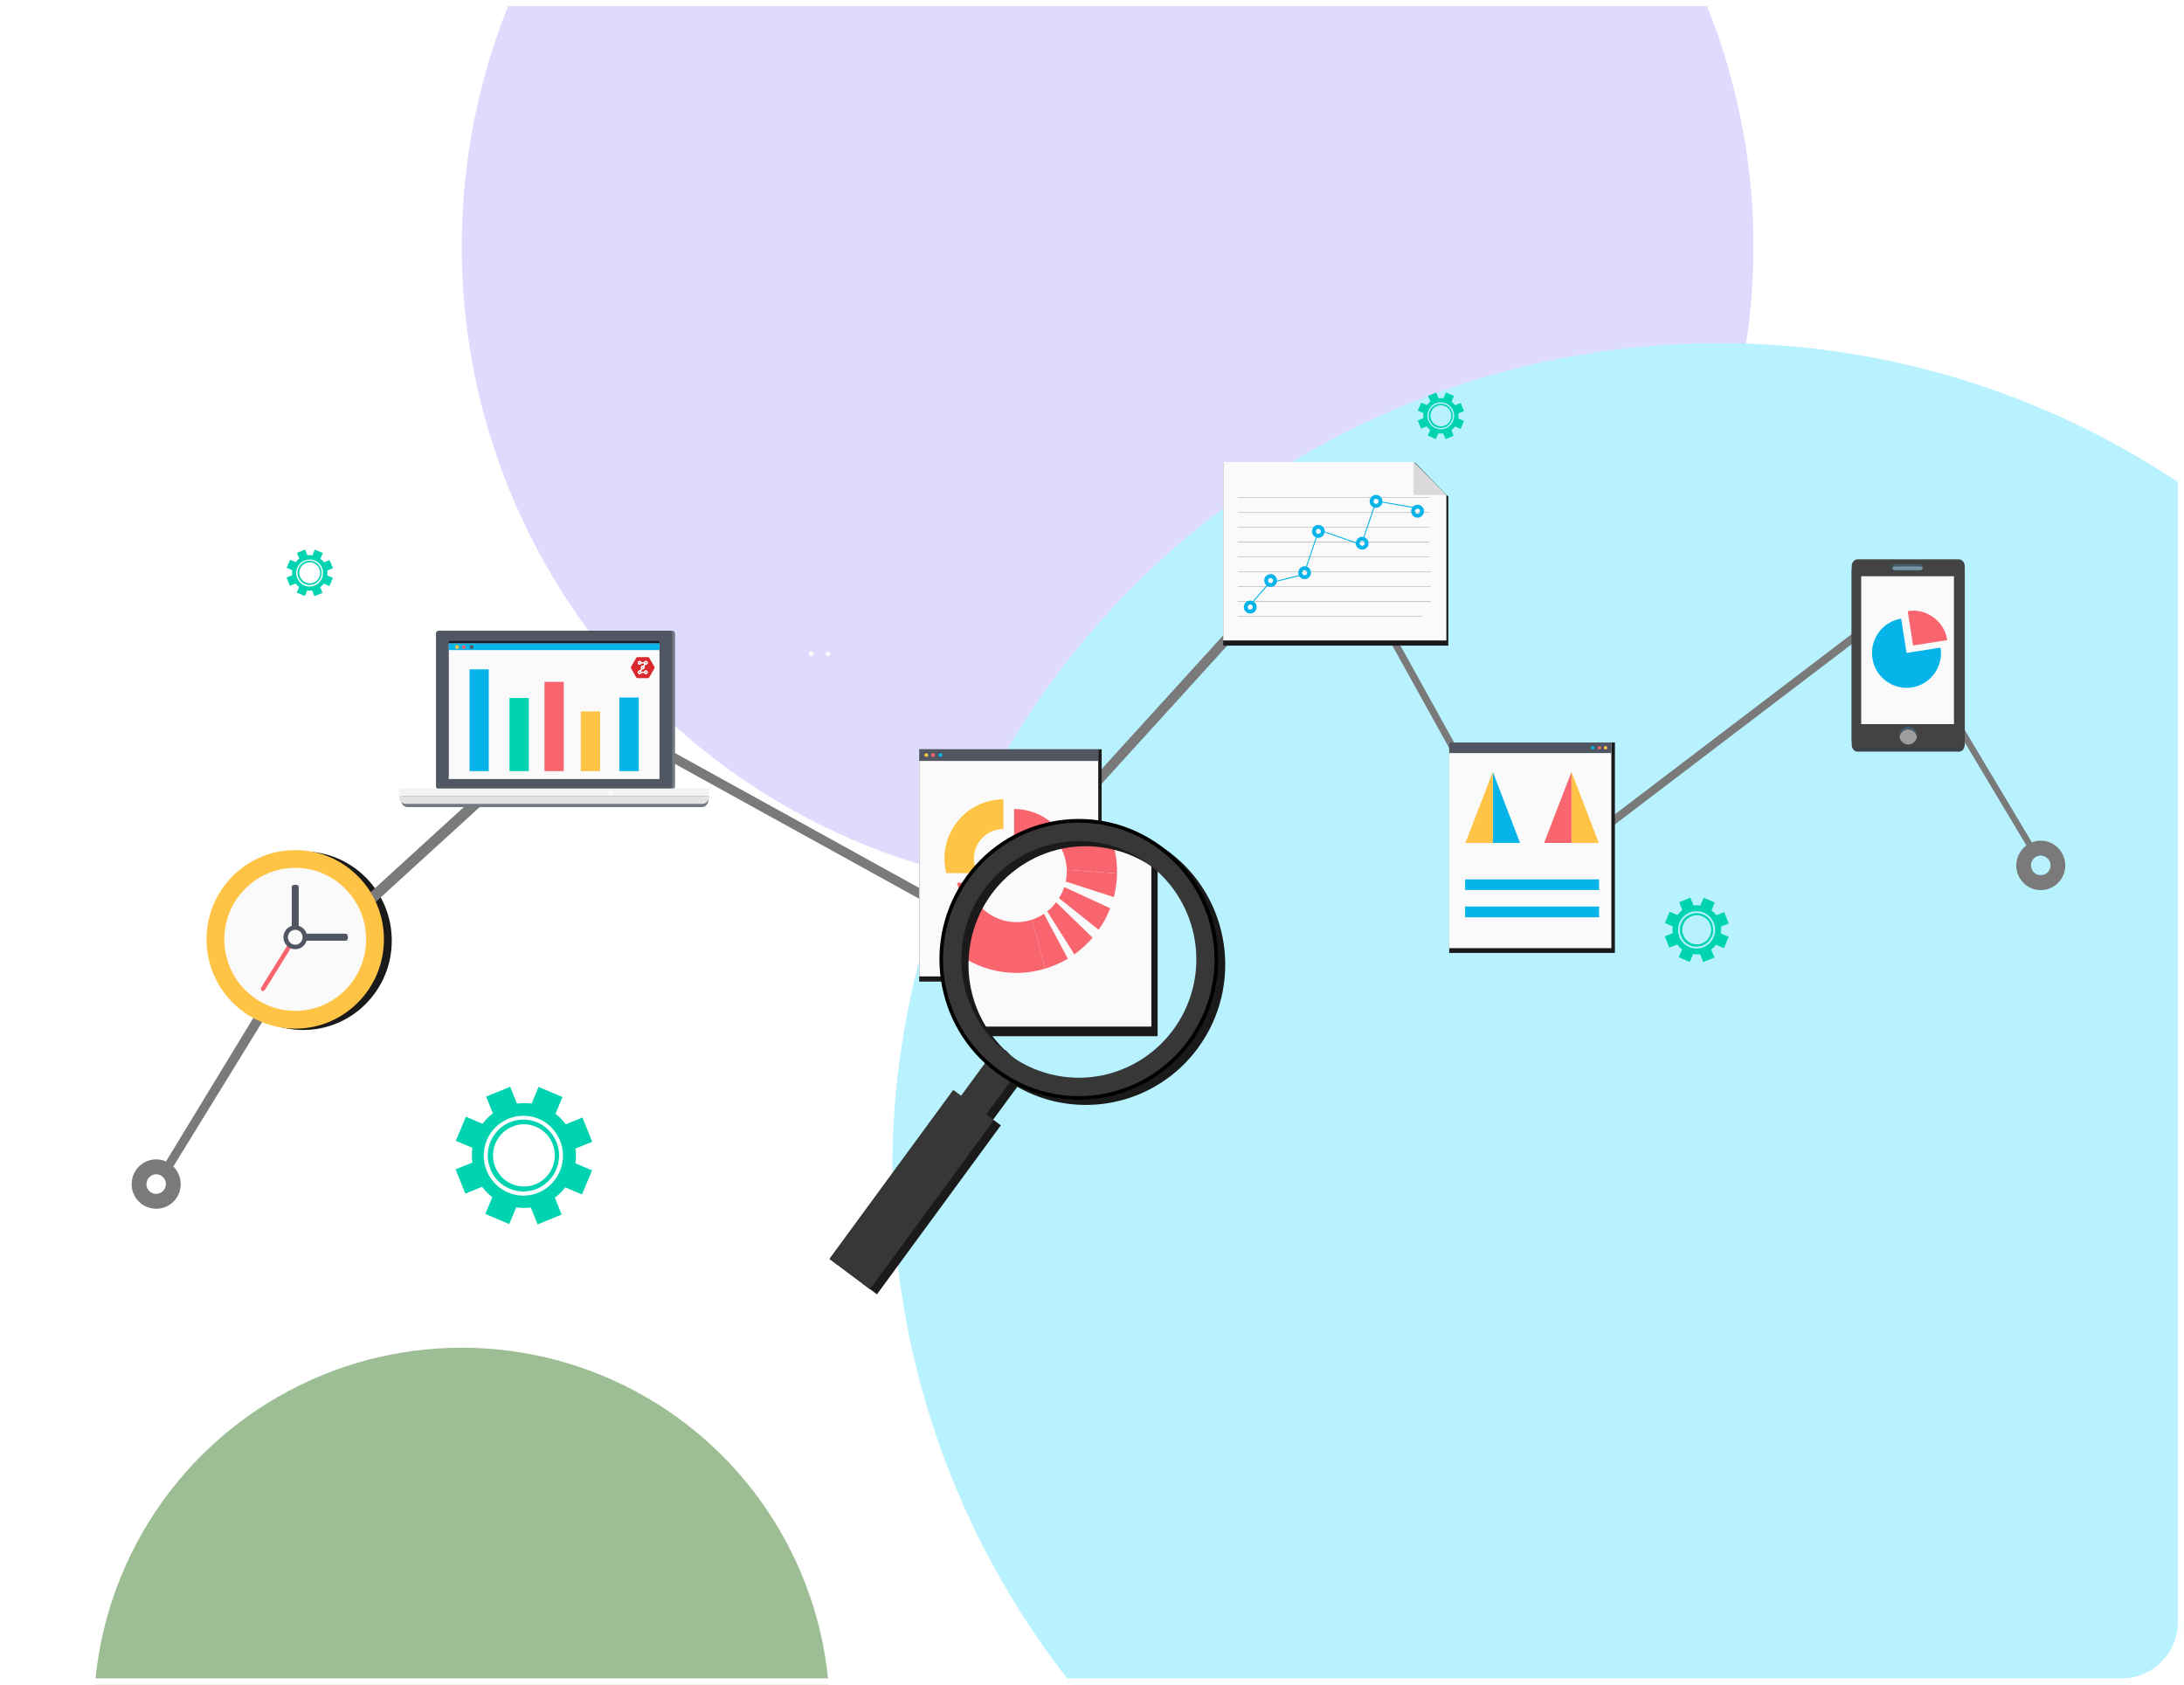 <svg width="350" height="270" viewBox="0 0 350 270" fill="none" xmlns="http://www.w3.org/2000/svg">
<g clip-path="url(#clip0_6550_1328)">
<g filter="url(#filter0_f_6550_1328)">
<circle cx="177.5" cy="39.5" r="103.5" fill="#DEDBFF"/>
</g>
<g filter="url(#filter1_f_6550_1328)">
<circle cx="275.5" cy="187.5" r="132.5" fill="#B8F2FF"/>
</g>
<g filter="url(#filter2_f_6550_1328)">
<circle cx="74" cy="275" r="59" fill="#9DBD95"/>
</g>
<path d="M62.785 150.769C62.785 158.665 56.444 165.078 48.583 165.078C40.745 165.078 34.38 158.665 34.38 150.769C34.38 142.85 40.745 136.461 48.583 136.461C56.444 136.461 62.785 142.85 62.785 150.769Z" fill="#1A1A1A"/>
<path fill-rule="evenodd" clip-rule="evenodd" d="M250.729 141.98C248.093 141.98 245.884 140.066 245.48 137.41C245.267 135.998 245.599 134.586 246.454 133.438C247.309 132.266 248.544 131.524 249.945 131.308C252.819 130.83 255.574 132.935 256.001 135.807C256.215 137.218 255.883 138.63 255.028 139.779C254.197 140.951 252.962 141.693 251.537 141.908C251.283 141.956 251.014 141.98 250.729 141.98ZM250.753 134.467C250.658 134.467 250.539 134.467 250.42 134.491C249.874 134.586 249.375 134.874 249.043 135.352C248.71 135.807 248.568 136.357 248.639 136.931C248.829 138.08 249.874 138.869 251.062 138.726C251.632 138.63 252.13 138.343 252.463 137.864C252.795 137.41 252.914 136.859 252.843 136.285C252.677 135.256 251.774 134.467 250.753 134.467Z" fill="#FBFAFA"/>
<path d="M148.327 144.61L102.846 119.498L103.339 118.02L148.83 143.153L148.327 144.61Z" fill="#7A7A7A"/>
<path d="M55.242 146.78L87.874 116.991L88.801 118.474L56.145 148.263L55.242 146.78Z" fill="#7A7A7A"/>
<path d="M172.859 129.667L171.695 128.59L212.901 83.273L214.041 84.373L172.859 129.667Z" fill="#7A7A7A"/>
<path d="M233.587 122.321L211.286 82.1L212.236 81.478L234.513 121.675L233.587 122.321Z" fill="#7A7A7A"/>
<path d="M252.982 136.56L252.409 135.376L300.319 98.906L300.892 100.089L252.982 136.56Z" fill="#7A7A7A"/>
<path d="M325.79 137.262L306.743 105.392L307.503 104.674L326.55 136.568L325.79 137.262Z" fill="#7A7A7A"/>
<path d="M226.518 79.506L231.791 79.339L226.518 74.195V79.506Z" fill="#DAE1E1"/>
<path d="M226.78 74.171H196.024V103.481H232.099V79.602L226.78 74.171Z" fill="#1A1A1A"/>
<path d="M226.518 74.051H196.024V102.644H231.791V79.339L226.518 74.051Z" fill="#FAFAFA"/>
<path d="M229.131 79.793H198.399V79.674H229.131V79.793Z" fill="#C6C6C6"/>
<path d="M229.131 82.186H198.399V82.066H229.131V82.186Z" fill="#C6C6C6"/>
<path d="M229.131 84.555H198.399V84.435H229.131V84.555Z" fill="#C6C6C6"/>
<path d="M229.131 86.948H198.399V86.804H229.131V86.948Z" fill="#C6C6C6"/>
<path d="M229.131 89.316H198.399V89.197H229.131V89.316Z" fill="#C6C6C6"/>
<path d="M229.321 91.709H198.399V91.589H229.321V91.709Z" fill="#C6C6C6"/>
<path d="M229.321 94.078H198.399V93.958H229.321V94.078Z" fill="#C6C6C6"/>
<path d="M229.321 96.47H198.399V96.327H229.321V96.47Z" fill="#C6C6C6"/>
<path d="M227.896 98.839H198.399V98.719H227.896V98.839Z" fill="#C6C6C6"/>
<path fill-rule="evenodd" clip-rule="evenodd" d="M200.774 98.241C200.323 98.456 199.776 98.289 199.491 97.858C199.349 97.619 199.301 97.356 199.349 97.093C199.42 96.805 199.563 96.59 199.8 96.423C200.275 96.112 200.916 96.255 201.225 96.734C201.534 97.212 201.391 97.858 200.916 98.169C200.869 98.201 200.821 98.225 200.774 98.241ZM200.18 96.925C200.164 96.925 200.148 96.933 200.133 96.949C200.038 97.021 199.99 97.117 199.966 97.212C199.943 97.308 199.966 97.427 200.014 97.523C200.109 97.691 200.346 97.763 200.513 97.667C200.536 97.667 200.56 97.667 200.584 97.643C200.774 97.523 200.821 97.26 200.703 97.069C200.584 96.901 200.37 96.829 200.18 96.925Z" fill="#06B4E9"/>
<path fill-rule="evenodd" clip-rule="evenodd" d="M204.051 93.982C204.051 93.982 204.043 93.982 204.028 93.982C203.576 94.197 203.03 94.03 202.769 93.599C202.46 93.121 202.579 92.499 203.054 92.188C203.553 91.853 204.194 92.02 204.479 92.499C204.621 92.714 204.692 93.001 204.621 93.264C204.574 93.528 204.408 93.767 204.17 93.91C204.138 93.942 204.099 93.966 204.051 93.982ZM203.458 92.666C203.442 92.682 203.426 92.69 203.41 92.69C203.22 92.834 203.149 93.073 203.268 93.264C203.386 93.432 203.6 93.504 203.79 93.432C203.806 93.416 203.822 93.4 203.838 93.384C203.933 93.336 204.004 93.24 204.028 93.121C204.051 93.025 204.028 92.905 203.956 92.834C203.861 92.666 203.624 92.594 203.458 92.666Z" fill="#06B4E9"/>
<path fill-rule="evenodd" clip-rule="evenodd" d="M209.49 92.738C209.038 92.929 208.492 92.762 208.207 92.355C208.065 92.116 208.017 91.829 208.089 91.565C208.136 91.302 208.302 91.063 208.516 90.919C208.991 90.608 209.632 90.752 209.941 91.23C210.083 91.446 210.131 91.733 210.083 91.996C210.012 92.259 209.87 92.499 209.632 92.642C209.585 92.674 209.537 92.706 209.49 92.738ZM208.92 91.398C208.888 91.414 208.864 91.43 208.849 91.446C208.754 91.51 208.698 91.589 208.682 91.685C208.659 91.805 208.682 91.924 208.73 91.996C208.849 92.188 209.11 92.259 209.3 92.116C209.395 92.068 209.442 91.972 209.466 91.876C209.49 91.757 209.49 91.661 209.418 91.565C209.323 91.398 209.086 91.326 208.92 91.398Z" fill="#06B4E9"/>
<path fill-rule="evenodd" clip-rule="evenodd" d="M211.699 86.11C211.224 86.325 210.677 86.158 210.416 85.727C210.107 85.249 210.25 84.603 210.725 84.292C211.176 83.981 211.841 84.124 212.126 84.603C212.435 85.081 212.292 85.727 211.817 86.038C211.786 86.07 211.746 86.094 211.699 86.11ZM211.105 84.794C211.089 84.794 211.073 84.802 211.057 84.818C210.867 84.938 210.82 85.201 210.939 85.392C211.034 85.56 211.247 85.632 211.437 85.536C211.453 85.536 211.469 85.528 211.485 85.512C211.675 85.392 211.746 85.129 211.604 84.938C211.509 84.77 211.295 84.698 211.105 84.794Z" fill="#06B4E9"/>
<path fill-rule="evenodd" clip-rule="evenodd" d="M218.729 88C218.254 88.216 217.707 88.048 217.446 87.618C217.28 87.402 217.232 87.115 217.304 86.852C217.351 86.589 217.517 86.349 217.731 86.206C218.206 85.895 218.871 86.038 219.156 86.517C219.299 86.732 219.37 87.019 219.299 87.282C219.251 87.546 219.085 87.785 218.847 87.928C218.816 87.96 218.776 87.984 218.729 88ZM218.135 86.684C218.119 86.7 218.103 86.716 218.087 86.732C217.992 86.78 217.921 86.876 217.897 86.971C217.874 87.091 217.897 87.187 217.969 87.282C218.087 87.474 218.325 87.546 218.515 87.402C218.61 87.354 218.681 87.259 218.705 87.163C218.729 87.043 218.705 86.948 218.634 86.852C218.539 86.684 218.325 86.612 218.135 86.684Z" fill="#06B4E9"/>
<path fill-rule="evenodd" clip-rule="evenodd" d="M220.937 81.301C220.486 81.492 219.94 81.325 219.655 80.918C219.512 80.679 219.465 80.392 219.512 80.128C219.584 79.865 219.726 79.626 219.964 79.482C220.462 79.171 221.08 79.315 221.389 79.793C221.531 80.009 221.579 80.296 221.531 80.559C221.46 80.846 221.317 81.062 221.08 81.205C221.032 81.237 220.985 81.269 220.937 81.301ZM220.344 79.985C220.328 79.985 220.312 79.993 220.296 80.009C220.201 80.057 220.154 80.152 220.13 80.272C220.106 80.368 220.13 80.487 220.177 80.559C220.296 80.751 220.51 80.798 220.676 80.727C220.708 80.711 220.731 80.703 220.747 80.703C220.842 80.631 220.89 80.535 220.914 80.439C220.937 80.32 220.914 80.224 220.866 80.128C220.747 79.961 220.534 79.889 220.344 79.985Z" fill="#06B4E9"/>
<path d="M200.702 96.662L200.584 96.566L203.172 93.599L203.291 93.719L200.702 96.662Z" fill="#06B4E9"/>
<path d="M208.492 92.259L204.218 93.312L204.17 93.168L208.469 92.092L208.492 92.259Z" fill="#06B4E9"/>
<path d="M209.276 91.326L209.134 91.278L211.057 85.584L211.2 85.632L209.276 91.326Z" fill="#06B4E9"/>
<path d="M217.565 87.163L211.936 85.225L211.984 85.081L217.636 87.019L217.565 87.163Z" fill="#06B4E9"/>
<path d="M218.515 86.493L218.372 86.445L220.296 80.751L220.462 80.798L218.515 86.493Z" fill="#06B4E9"/>
<path d="M226.518 81.42L221.436 80.535L221.46 80.391L226.542 81.253L226.518 81.42Z" fill="#06B4E9"/>
<path fill-rule="evenodd" clip-rule="evenodd" d="M227.587 82.88C227.136 83.095 226.59 82.928 226.305 82.497C226.162 82.258 226.115 81.995 226.162 81.707C226.233 81.444 226.376 81.205 226.613 81.061C227.112 80.75 227.73 80.894 228.038 81.373C228.181 81.612 228.228 81.875 228.181 82.162C228.11 82.425 227.943 82.641 227.73 82.808C227.682 82.824 227.635 82.848 227.587 82.88ZM226.993 81.564C226.978 81.564 226.962 81.572 226.946 81.588C226.851 81.66 226.803 81.731 226.78 81.851C226.756 81.947 226.756 82.066 226.827 82.162C226.922 82.33 227.16 82.401 227.326 82.306C227.358 82.306 227.381 82.298 227.397 82.282C227.468 82.21 227.54 82.138 227.563 82.019C227.587 81.923 227.563 81.803 227.516 81.707C227.397 81.54 227.183 81.468 226.993 81.564Z" fill="#06B4E9"/>
<path d="M226.518 79.339H231.791L226.518 74.051V79.339Z" fill="#DBDBDB"/>
<path d="M313.939 120.466C314.462 120.466 314.866 119.963 314.866 119.317V91.49C314.866 90.844 314.462 90.342 313.939 90.342H297.671C297.148 90.342 296.745 90.844 296.745 91.49V119.317C296.745 119.963 297.148 120.466 297.671 120.466H313.939Z" fill="#3C414A"/>
<path d="M313.939 119.772C314.462 119.772 314.865 119.27 314.865 118.624V90.797C314.865 90.174 314.462 89.648 313.939 89.648H297.671C297.148 89.648 296.745 90.174 296.745 90.797V118.624C296.745 119.27 297.148 119.772 297.671 119.772H313.939Z" fill="#434343"/>
<path d="M307.669 90.773H303.751C303.513 90.773 303.323 90.892 303.252 91.084C303.22 91.036 303.204 90.98 303.204 90.916C303.204 90.629 303.442 90.414 303.751 90.414H307.669C307.954 90.414 308.192 90.629 308.192 90.916C308.192 90.98 308.184 91.036 308.168 91.084C308.073 90.892 307.883 90.773 307.669 90.773Z" fill="#405D69"/>
<path d="M307.669 91.395H303.75C303.513 91.395 303.323 91.275 303.252 91.084C303.323 90.892 303.513 90.773 303.75 90.773H307.669C307.883 90.773 308.073 90.892 308.168 91.084C308.073 91.275 307.883 91.395 307.669 91.395Z" fill="#7796A3"/>
<path d="M298.265 92.352V92.4V110.847V116.063H313.132V92.352H298.265Z" fill="#FAFAFA"/>
<path d="M305.793 116.925C306.506 116.925 307.076 117.451 307.194 118.121C307.21 118.041 307.218 117.962 307.218 117.882C307.218 117.092 306.577 116.47 305.793 116.47C305.033 116.47 304.392 117.092 304.392 117.882C304.392 117.962 304.4 118.041 304.416 118.121C304.535 117.451 305.105 116.925 305.793 116.925Z" fill="#405D69"/>
<path d="M305.793 119.317C306.505 119.317 307.075 118.791 307.194 118.121C307.075 117.451 306.505 116.925 305.793 116.925C305.104 116.925 304.534 117.451 304.415 118.121C304.534 118.791 305.104 119.317 305.793 119.317Z" fill="#9E9E9E"/>
<path d="M305.508 104.674L305.532 104.65V104.626L305.508 104.674Z" fill="#F9656F"/>
<path d="M305.532 104.65L305.508 104.674L305.532 104.626L304.677 99.147C301.661 99.626 299.595 102.473 300.07 105.536C300.331 107.306 301.423 108.766 302.896 109.555C303.917 110.13 305.152 110.369 306.387 110.177C309.403 109.699 311.469 106.852 310.994 103.789L305.532 104.65Z" fill="#06B4E9"/>
<path d="M309.189 98.525C308.168 97.975 306.957 97.735 305.722 97.951L306.577 103.406V103.454L312.063 102.593C311.778 100.774 310.662 99.314 309.189 98.525Z" fill="#F9656F"/>
<path d="M25.961 187.205L46.131 154.037L47.312 155.179L26.958 188.29L25.961 187.205Z" fill="#7A7A7A"/>
<path fill-rule="evenodd" clip-rule="evenodd" d="M21.113 189.463C21.251 187.53 22.806 185.98 24.724 185.829C25.774 185.756 26.796 186.09 27.588 186.766C28.37 187.463 28.853 188.418 28.948 189.485C29.11 191.738 27.427 193.572 25.329 193.719C24.279 193.792 23.256 193.458 22.465 192.782C21.661 192.075 21.178 191.12 21.105 190.063C21.09 189.863 21.093 189.663 21.113 189.463ZM26.573 189.9C26.591 189.821 26.595 189.735 26.584 189.643C26.557 189.237 26.362 188.859 26.043 188.583C25.724 188.306 25.315 188.172 24.912 188.199C24.149 188.272 23.536 188.885 23.48 189.648C23.463 189.745 23.455 189.82 23.469 189.905C23.495 190.311 23.691 190.689 24.01 190.965C24.329 191.242 24.716 191.366 25.141 191.349C25.903 191.276 26.517 190.663 26.573 189.9Z" fill="#7A7A7A"/>
<path fill-rule="evenodd" clip-rule="evenodd" d="M323.344 140.038C322.703 138.22 323.487 136.162 325.173 135.229C326.075 134.726 327.144 134.607 328.165 134.894C329.163 135.205 329.994 135.875 330.493 136.808C331.561 138.794 330.778 141.163 328.925 142.167C327.999 142.694 326.93 142.79 325.933 142.502C324.912 142.191 324.104 141.521 323.605 140.588C323.495 140.413 323.407 140.229 323.344 140.038ZM328.522 138.172C328.49 138.092 328.458 138.02 328.427 137.956C328.213 137.573 327.88 137.31 327.477 137.191C327.097 137.071 326.669 137.119 326.289 137.31C325.624 137.693 325.315 138.507 325.577 139.248C325.6 139.32 325.624 139.392 325.672 139.464C325.862 139.823 326.194 140.086 326.598 140.205C327.002 140.325 327.429 140.277 327.785 140.086C328.474 139.727 328.783 138.889 328.522 138.172Z" fill="#7A7A7A"/>
<path d="M61.526 150.554C61.526 158.45 55.161 164.862 47.324 164.862C39.463 164.862 33.098 158.45 33.098 150.554C33.098 142.658 39.463 136.246 47.324 136.246C55.161 136.246 61.526 142.658 61.526 150.554Z" fill="#FFC345"/>
<path d="M58.676 150.554C58.676 156.871 53.594 162.015 47.324 162.015C41.03 162.015 35.948 156.871 35.948 150.554C35.948 144.237 41.03 139.093 47.324 139.093C53.594 139.093 58.676 144.237 58.676 150.554Z" fill="#FAFAFA"/>
<path d="M47.87 148.544C47.87 148.735 47.633 148.903 47.324 148.903C46.991 148.903 46.754 148.735 46.754 148.544V142.132C46.754 141.94 46.991 141.797 47.324 141.797C47.633 141.797 47.87 141.94 47.87 142.132V148.544Z" fill="#505662"/>
<path d="M49.058 150.769C48.868 150.769 48.701 150.53 48.701 150.219C48.701 149.908 48.868 149.645 49.058 149.645H55.423C55.613 149.645 55.755 149.908 55.755 150.219C55.755 150.53 55.613 150.769 55.423 150.769H49.058Z" fill="#505662"/>
<path d="M46.065 151.511C46.184 151.296 46.421 151.224 46.588 151.32C46.754 151.415 46.801 151.678 46.659 151.87L42.479 158.617C42.36 158.809 42.123 158.904 41.956 158.785C41.79 158.689 41.767 158.426 41.885 158.234L46.065 151.511Z" fill="#F9656F"/>
<path d="M49.224 150.219C49.224 151.272 48.369 152.133 47.324 152.133C46.255 152.133 45.424 151.272 45.424 150.219C45.424 149.166 46.255 148.305 47.324 148.305C48.369 148.305 49.224 149.166 49.224 150.219Z" fill="#505662"/>
<path d="M48.488 150.219C48.488 150.865 47.965 151.415 47.324 151.415C46.659 151.415 46.136 150.865 46.136 150.219C46.136 149.549 46.659 149.023 47.324 149.023C47.965 149.023 48.488 149.549 48.488 150.219Z" fill="#FAFAFA"/>
<path d="M108.18 126.035C108.18 126.274 107.966 126.466 107.729 126.466H70.775C70.513 126.466 70.323 126.274 70.323 126.035V101.486C70.323 101.271 70.513 101.079 70.775 101.079H107.729C107.966 101.079 108.18 101.271 108.18 101.486V126.035Z" fill="#737881"/>
<path d="M107.729 126.035C107.729 126.274 107.515 126.466 107.278 126.466H70.323C70.062 126.466 69.872 126.274 69.872 126.035V101.486C69.872 101.271 70.062 101.079 70.323 101.079H107.278C107.515 101.079 107.729 101.271 107.729 101.486V126.035Z" fill="#505662"/>
<path d="M105.687 124.216H71.915V102.73H105.687V124.216Z" fill="#191A27"/>
<path d="M105.687 124.862H71.915V103.137H105.687V124.862Z" fill="#FAFAFA"/>
<path fill-rule="evenodd" clip-rule="evenodd" d="M101.147 106.845C101.091 106.941 101.091 107.059 101.147 107.155L101.94 108.529C101.996 108.625 102.098 108.684 102.209 108.684L103.796 108.684C103.906 108.684 104.009 108.625 104.064 108.529L104.857 107.155C104.913 107.059 104.913 106.941 104.857 106.845L104.064 105.471C104.009 105.375 103.906 105.316 103.796 105.316H102.209C102.098 105.316 101.996 105.375 101.94 105.471L101.147 106.845ZM103.512 106.523C103.676 106.523 103.809 106.39 103.809 106.226C103.809 106.062 103.676 105.929 103.512 105.929C103.379 105.929 103.267 106.016 103.229 106.135H102.789C102.751 106.016 102.639 105.929 102.506 105.929C102.342 105.929 102.209 106.062 102.209 106.226C102.209 106.39 102.342 106.523 102.506 106.523C102.638 106.523 102.75 106.437 102.789 106.318H103.229C103.24 106.352 103.258 106.384 103.28 106.412L103.095 106.687C102.972 106.646 102.832 106.69 102.756 106.803C102.679 106.916 102.692 107.063 102.776 107.162L102.578 107.458C102.555 107.452 102.531 107.449 102.506 107.449C102.342 107.449 102.209 107.582 102.209 107.746C102.209 107.91 102.342 108.043 102.506 108.043C102.638 108.043 102.75 107.956 102.789 107.837H103.229C103.268 107.956 103.38 108.043 103.512 108.043C103.676 108.043 103.809 107.91 103.809 107.746C103.809 107.582 103.676 107.449 103.512 107.449C103.38 107.449 103.268 107.535 103.229 107.654H102.789C102.777 107.617 102.758 107.583 102.733 107.554L102.932 107.258C103.049 107.286 103.177 107.241 103.248 107.135C103.32 107.029 103.314 106.893 103.243 106.795L103.432 106.512C103.458 106.519 103.484 106.523 103.512 106.523ZM103.512 106.343C103.576 106.343 103.628 106.29 103.628 106.226C103.628 106.162 103.576 106.11 103.512 106.11C103.447 106.11 103.395 106.162 103.395 106.226C103.395 106.29 103.447 106.343 103.512 106.343ZM102.623 106.226C102.623 106.291 102.571 106.343 102.506 106.343C102.442 106.343 102.39 106.291 102.39 106.226C102.39 106.162 102.442 106.11 102.506 106.11C102.571 106.11 102.623 106.162 102.623 106.226ZM103.098 107.034C103.063 107.087 102.99 107.101 102.937 107.065C102.884 107.03 102.87 106.957 102.906 106.904C102.941 106.851 103.014 106.837 103.067 106.872C103.12 106.908 103.134 106.981 103.098 107.034ZM102.623 107.746C102.623 107.81 102.571 107.862 102.506 107.862C102.442 107.862 102.39 107.81 102.39 107.746C102.39 107.681 102.442 107.629 102.506 107.629C102.571 107.629 102.623 107.681 102.623 107.746ZM103.512 107.862C103.576 107.862 103.628 107.81 103.628 107.746C103.628 107.681 103.576 107.629 103.512 107.629C103.447 107.629 103.395 107.681 103.395 107.746C103.395 107.81 103.447 107.862 103.512 107.862Z" fill="#D9292F"/>
<path fill-rule="evenodd" clip-rule="evenodd" d="M103.809 106.226C103.809 106.39 103.676 106.523 103.512 106.523C103.484 106.523 103.458 106.519 103.432 106.512L103.243 106.795C103.314 106.893 103.32 107.029 103.248 107.135C103.177 107.241 103.049 107.286 102.932 107.258L102.733 107.554C102.758 107.583 102.777 107.617 102.789 107.654H103.229C103.268 107.535 103.38 107.449 103.512 107.449C103.676 107.449 103.809 107.582 103.809 107.746C103.809 107.91 103.676 108.043 103.512 108.043C103.38 108.043 103.268 107.956 103.229 107.837H102.789C102.75 107.956 102.638 108.043 102.506 108.043C102.342 108.043 102.209 107.91 102.209 107.746C102.209 107.582 102.342 107.449 102.506 107.449C102.531 107.449 102.555 107.452 102.578 107.458L102.777 107.162C102.692 107.063 102.679 106.916 102.756 106.803C102.832 106.69 102.972 106.646 103.095 106.687L103.28 106.412C103.258 106.384 103.24 106.352 103.229 106.318H102.789C102.75 106.437 102.638 106.523 102.506 106.523C102.342 106.523 102.209 106.39 102.209 106.226C102.209 106.062 102.342 105.929 102.506 105.929C102.639 105.929 102.751 106.016 102.789 106.135H103.229C103.267 106.016 103.379 105.929 103.512 105.929C103.676 105.929 103.809 106.062 103.809 106.226ZM103.628 106.226C103.628 106.29 103.576 106.343 103.512 106.343C103.448 106.343 103.395 106.29 103.395 106.226C103.395 106.162 103.448 106.11 103.512 106.11C103.576 106.11 103.628 106.162 103.628 106.226ZM102.506 106.343C102.571 106.343 102.623 106.29 102.623 106.226C102.623 106.162 102.571 106.11 102.506 106.11C102.442 106.11 102.39 106.162 102.39 106.226C102.39 106.29 102.442 106.343 102.506 106.343ZM102.937 107.065C102.99 107.101 103.063 107.087 103.099 107.034C103.134 106.981 103.12 106.908 103.067 106.872C103.014 106.837 102.942 106.851 102.906 106.904C102.87 106.957 102.884 107.029 102.937 107.065ZM102.506 107.862C102.571 107.862 102.623 107.81 102.623 107.746C102.623 107.681 102.571 107.629 102.506 107.629C102.442 107.629 102.39 107.681 102.39 107.746C102.39 107.81 102.442 107.862 102.506 107.862ZM103.628 107.746C103.628 107.81 103.576 107.862 103.512 107.862C103.448 107.862 103.395 107.81 103.395 107.746C103.395 107.681 103.448 107.629 103.512 107.629C103.576 107.629 103.628 107.681 103.628 107.746Z" fill="white"/>
<path d="M105.687 104.189H71.915V103.137H105.687V104.189Z" fill="#06B4E9"/>
<path d="M88.896 126.896H64.243C64.243 126.896 64.243 127.447 64.243 128.14C64.243 128.81 64.719 129.361 65.312 129.361H88.896H112.479C113.073 129.361 113.548 128.81 113.548 128.14C113.548 127.447 113.548 126.896 113.548 126.896H88.896Z" fill="#737881"/>
<path d="M73.553 103.711C73.553 103.878 73.435 104.022 73.245 104.022C73.078 104.022 72.936 103.878 72.936 103.711C72.936 103.52 73.078 103.4 73.245 103.4C73.435 103.4 73.553 103.52 73.553 103.711Z" fill="#FFC345"/>
<path d="M74.646 103.711C74.646 103.878 74.527 104.022 74.337 104.022C74.171 104.022 74.028 103.878 74.028 103.711C74.028 103.52 74.171 103.4 74.337 103.4C74.527 103.4 74.646 103.52 74.646 103.711Z" fill="#F9656F"/>
<path d="M75.881 103.711C75.881 103.878 75.738 104.022 75.572 104.022C75.406 104.022 75.263 103.878 75.263 103.711C75.263 103.52 75.406 103.4 75.572 103.4C75.738 103.4 75.881 103.52 75.881 103.711Z" fill="#505662"/>
<path d="M113.643 126.37H88.801H63.935C63.935 126.37 63.935 126.92 63.935 127.614H113.643C113.643 126.92 113.643 126.37 113.643 126.37Z" fill="#F2F2F2"/>
<path d="M63.935 127.614C63.935 128.284 64.41 128.834 65.003 128.834H88.801H112.574C113.168 128.834 113.643 128.284 113.643 127.614H63.935Z" fill="#E2E2E2"/>
<path d="M78.327 107.276V123.594H75.24V107.276H78.327Z" fill="#06B4E9"/>
<path d="M90.344 109.286V123.594H87.257V109.286H90.344Z" fill="#F9656F"/>
<path d="M102.362 111.798V123.594H99.251V111.798H102.362Z" fill="#06B4E9"/>
<path d="M84.74 111.87V123.594H81.652V111.87H84.74Z" fill="#00D3B0"/>
<path d="M96.163 114.024V123.594H93.076V114.024H96.163Z" fill="#FFC345"/>
<path d="M98.253 127.088C98.253 127.303 98.087 127.47 97.873 127.47C97.659 127.47 97.493 127.303 97.493 127.088C97.493 126.872 97.659 126.681 97.873 126.681C98.087 126.681 98.253 126.872 98.253 127.088Z" fill="#FAFAFA"/>
<path d="M130.402 104.806C130.402 105.021 130.236 105.189 130.022 105.189C129.808 105.189 129.618 105.021 129.618 104.806C129.618 104.591 129.808 104.399 130.022 104.399C130.236 104.399 130.402 104.591 130.402 104.806Z" fill="#FAFAFA"/>
<path d="M133.085 104.806C133.085 105.021 132.895 105.189 132.682 105.189C132.468 105.189 132.302 105.021 132.302 104.806C132.302 104.591 132.468 104.399 132.682 104.399C132.895 104.399 133.085 104.591 133.085 104.806Z" fill="#FAFAFA"/>
<path d="M176.547 157.326H147.311V120.095H176.547V157.326Z" fill="#1A1A1A"/>
<path d="M176.001 156.488H147.311V120.095H176.001V156.488Z" fill="#FAFAFA"/>
<path d="M176.001 121.962H147.311V120.095H176.001V121.962Z" fill="#505662"/>
<path d="M148.76 121.028C148.76 121.196 148.618 121.316 148.451 121.316C148.285 121.316 148.143 121.196 148.143 121.028C148.143 120.861 148.285 120.717 148.451 120.717C148.618 120.717 148.76 120.861 148.76 121.028Z" fill="#FFC345"/>
<path d="M149.829 121.028C149.829 121.196 149.686 121.316 149.52 121.316C149.354 121.316 149.211 121.196 149.211 121.028C149.211 120.861 149.354 120.717 149.52 120.717C149.686 120.717 149.829 120.861 149.829 121.028Z" fill="#F9656F"/>
<path d="M151.016 121.028C151.016 121.196 150.874 121.316 150.708 121.316C150.541 121.316 150.399 121.196 150.399 121.028C150.399 120.861 150.541 120.717 150.708 120.717C150.874 120.717 151.016 120.861 151.016 121.028Z" fill="#06B4E9"/>
<path d="M162.511 129.666V134.428C165.124 134.428 167.237 136.557 167.237 139.189C167.237 140.026 167 140.792 166.62 141.486C165.812 142.946 164.293 143.95 162.511 143.95C160.73 143.95 159.21 142.946 158.403 141.486H153.368C154.389 145.625 158.094 148.688 162.511 148.688C166.929 148.688 170.634 145.625 171.655 141.486C171.845 140.744 171.94 139.979 171.94 139.189C171.94 133.925 167.712 129.666 162.511 129.666Z" fill="#F9656F"/>
<path d="M156.075 137.634C156.075 135.002 158.189 132.872 160.801 132.872V128.111C155.576 128.111 151.349 132.37 151.349 137.634C151.349 138.423 151.468 139.189 151.634 139.931H156.693C156.313 139.237 156.075 138.471 156.075 137.634Z" fill="#FFC345"/>
<path d="M232.249 152.735H258.801V118.998H232.249V152.735Z" fill="#1A1A1A"/>
<path d="M232.249 151.969H258.231V118.998H232.249V151.969Z" fill="#FAFAFA"/>
<path d="M232.249 120.697H258.231V118.998H232.249V120.697Z" fill="#505662"/>
<path d="M257.02 119.859C257.02 120.003 257.139 120.123 257.281 120.123C257.448 120.123 257.566 120.003 257.566 119.859C257.566 119.692 257.448 119.572 257.281 119.572C257.139 119.572 257.02 119.692 257.02 119.859Z" fill="#FFC345"/>
<path d="M256.046 119.859C256.046 120.003 256.189 120.123 256.331 120.123C256.474 120.123 256.593 120.003 256.593 119.859C256.593 119.692 256.474 119.572 256.331 119.572C256.189 119.572 256.046 119.692 256.046 119.859Z" fill="#F9656F"/>
<path d="M254.978 119.859C254.978 120.003 255.096 120.123 255.239 120.123C255.405 120.123 255.524 120.003 255.524 119.859C255.524 119.692 255.405 119.572 255.239 119.572C255.096 119.572 254.978 119.692 254.978 119.859Z" fill="#06B4E9"/>
<path d="M239.232 123.712V135.101H243.602L239.232 123.712Z" fill="#06B4E9"/>
<path d="M234.838 135.101H239.232V123.712L234.838 135.101Z" fill="#FFC345"/>
<path d="M251.843 123.712V135.101H256.213L251.843 123.712Z" fill="#FFC345"/>
<path d="M247.449 135.101H251.843V123.712L247.449 135.101Z" fill="#F9656F"/>
<path d="M256.26 142.638H234.79V140.939H256.26V142.638Z" fill="#06B4E9"/>
<path d="M256.26 147.016H234.79V145.294H256.26V147.016Z" fill="#06B4E9"/>
<path fill-rule="evenodd" clip-rule="evenodd" d="M277.033 148.006L275.798 148.509C275.845 148.875 275.837 149.242 275.774 149.609L277.033 150.136L276.273 151.954H276.249L275.014 151.428C274.792 151.715 274.531 151.97 274.23 152.193L274.753 153.461L272.948 154.203V154.179L272.449 152.935C272.085 152.983 271.713 152.975 271.333 152.911L270.81 154.179L269.029 153.414L269.552 152.169C269.251 151.93 268.997 151.667 268.792 151.38L267.533 151.882L266.797 150.064H266.82L268.055 149.561C268.008 149.178 268.008 148.812 268.055 148.461L266.82 147.934L267.58 146.116L268.815 146.642C269.037 146.355 269.298 146.1 269.599 145.877L269.1 144.608L270.882 143.867L270.905 143.891L271.404 145.135C271.768 145.087 272.132 145.087 272.497 145.135L273.019 143.891L274.824 144.656H274.8L274.278 145.9C274.579 146.124 274.84 146.387 275.062 146.69L276.32 146.188L277.033 148.006ZM274.634 147.91C274.618 147.878 274.602 147.839 274.587 147.791C273.945 146.331 272.259 145.661 270.763 146.259C270.027 146.57 269.457 147.121 269.148 147.862C268.839 148.604 268.839 149.418 269.148 150.159C269.148 150.191 269.156 150.231 269.172 150.279C269.837 151.739 271.523 152.409 272.995 151.81C274.515 151.188 275.252 149.442 274.634 147.91Z" fill="#00D3B0"/>
<path fill-rule="evenodd" clip-rule="evenodd" d="M274.634 147.91C275.252 149.442 274.515 151.188 272.996 151.811C271.523 152.409 269.837 151.739 269.172 150.279C269.156 150.231 269.14 150.191 269.124 150.16C268.816 149.418 268.839 148.604 269.148 147.863C269.457 147.145 270.027 146.571 270.763 146.259C272.236 145.661 273.922 146.331 274.587 147.791C274.603 147.839 274.618 147.879 274.634 147.91ZM274.634 147.91C274.618 147.879 274.603 147.847 274.587 147.815C274.278 147.097 273.708 146.547 272.972 146.259C272.259 145.972 271.476 145.972 270.763 146.259C270.027 146.571 269.457 147.145 269.148 147.863C268.839 148.604 268.816 149.418 269.124 150.16C269.14 150.191 269.156 150.231 269.172 150.279C269.481 150.973 270.051 151.523 270.763 151.811C271.499 152.098 272.283 152.098 272.996 151.811C274.515 151.188 275.252 149.442 274.634 147.91Z" fill="#00D3B0"/>
<path fill-rule="evenodd" clip-rule="evenodd" d="M272.877 151.523C271.547 152.074 270.027 151.475 269.457 150.136C269.441 150.104 269.425 150.072 269.409 150.04C269.124 149.37 269.148 148.652 269.409 147.982C269.694 147.312 270.217 146.81 270.882 146.547C272.212 145.996 273.732 146.594 274.326 147.91C274.326 147.942 274.333 147.982 274.349 148.03C274.919 149.394 274.254 150.973 272.877 151.523ZM274.064 148.15C273.589 146.953 272.236 146.379 271.048 146.858C269.861 147.336 269.291 148.7 269.766 149.896C270.264 151.093 271.594 151.667 272.782 151.188C273.969 150.71 274.539 149.346 274.064 148.15Z" fill="#00D3B0"/>
<path fill-rule="evenodd" clip-rule="evenodd" d="M94.881 183.005L92.221 184.081C92.34 184.871 92.316 185.661 92.221 186.45L94.881 187.575L93.266 191.427H93.242L90.582 190.302C90.131 190.924 89.561 191.475 88.92 191.953L90.012 194.657L86.165 196.236L86.141 196.212L85.072 193.532C84.288 193.628 83.505 193.628 82.721 193.509L81.605 196.188L77.781 194.561V194.537L78.897 191.882C78.28 191.403 77.71 190.829 77.259 190.207L74.575 191.307L73.007 187.407H73.031L75.691 186.331C75.596 185.541 75.596 184.727 75.715 183.962L73.055 182.837L74.67 178.961L74.694 178.985L77.33 180.11C77.805 179.487 78.351 178.913 78.992 178.435L77.9 175.755L81.771 174.176V174.2L82.84 176.879C83.632 176.768 84.415 176.768 85.191 176.879L86.307 174.2L90.155 175.827L90.131 175.851L89.015 178.506C89.656 178.985 90.202 179.559 90.677 180.205L93.337 179.105L94.905 182.981L94.881 183.005ZM89.751 182.813C89.719 182.733 89.688 182.662 89.656 182.598C88.255 179.44 84.668 178.004 81.486 179.296C79.919 179.942 78.684 181.162 78.019 182.741C77.354 184.321 77.354 186.043 77.995 187.623C78.026 187.702 78.058 187.782 78.09 187.862C79.491 190.996 83.077 192.456 86.26 191.164C89.513 189.824 91.081 186.091 89.751 182.813Z" fill="#00D3B0"/>
<path fill-rule="evenodd" clip-rule="evenodd" d="M89.751 182.813C91.081 186.067 89.513 189.824 86.26 191.14C83.077 192.432 79.491 190.996 78.09 187.862C78.058 187.782 78.026 187.702 77.995 187.623C77.353 186.043 77.353 184.297 78.019 182.718C78.683 181.138 79.918 179.918 81.486 179.296C84.668 177.98 88.255 179.44 89.656 182.574C89.688 182.654 89.719 182.734 89.751 182.813ZM89.751 182.813C89.719 182.734 89.688 182.654 89.656 182.574C88.991 181.067 87.756 179.894 86.236 179.272C84.692 178.65 83.006 178.674 81.486 179.296C79.918 179.942 78.683 181.138 78.019 182.718C77.377 184.297 77.353 186.043 77.995 187.623C78.026 187.702 78.058 187.774 78.09 187.838C78.778 189.369 79.99 190.542 81.51 191.14C83.053 191.762 84.74 191.762 86.26 191.14C89.513 189.8 91.081 186.067 89.751 182.813Z" fill="#00D3B0"/>
<path fill-rule="evenodd" clip-rule="evenodd" d="M86.022 190.542C83.172 191.69 79.942 190.398 78.66 187.575C78.644 187.511 78.62 187.439 78.589 187.359C78.019 185.948 78.019 184.369 78.612 182.957C79.206 181.545 80.322 180.445 81.724 179.87C84.573 178.698 87.803 179.99 89.086 182.837C89.118 182.901 89.149 182.965 89.181 183.029C90.368 185.972 88.944 189.345 86.022 190.542ZM88.54 183.292C87.519 180.756 84.621 179.511 82.104 180.564C79.562 181.593 78.351 184.512 79.372 187.048C80.394 189.609 83.291 190.829 85.832 189.8C88.35 188.771 89.585 185.852 88.54 183.292Z" fill="#00D3B0"/>
<path fill-rule="evenodd" clip-rule="evenodd" d="M53.342 91.078L52.44 91.437C52.472 91.708 52.472 91.971 52.44 92.226L53.342 92.609L52.796 93.925H52.772L51.894 93.542C51.735 93.749 51.545 93.933 51.324 94.092L51.68 95.026L50.374 95.552L50.017 94.643C49.748 94.675 49.487 94.675 49.234 94.643L48.854 95.528L47.547 94.978L47.928 94.069C47.722 93.909 47.532 93.726 47.358 93.518L46.455 93.877L45.932 92.561L46.835 92.202C46.803 91.931 46.803 91.66 46.835 91.389L45.932 91.006L46.502 89.714L47.405 90.097C47.563 89.873 47.745 89.682 47.951 89.522L47.595 88.613L48.901 88.087L49.257 88.996C49.527 88.964 49.796 88.964 50.065 88.996L50.445 88.087L51.727 88.637V88.661L51.347 89.546C51.569 89.706 51.759 89.897 51.917 90.121L52.82 89.762L53.342 91.054V91.078ZM51.609 91.03C51.593 90.998 51.585 90.966 51.585 90.934C51.11 89.881 49.875 89.403 48.806 89.834C48.284 90.049 47.856 90.456 47.642 91.006C47.405 91.532 47.405 92.106 47.619 92.657C47.635 92.689 47.65 92.713 47.666 92.729C48.141 93.805 49.352 94.284 50.421 93.853C51.514 93.399 52.06 92.13 51.609 91.03Z" fill="#00D3B0"/>
<path fill-rule="evenodd" clip-rule="evenodd" d="M51.609 91.006C52.06 92.107 51.514 93.375 50.421 93.829C49.352 94.26 48.117 93.781 47.643 92.705C47.643 92.689 47.635 92.665 47.619 92.633C47.405 92.107 47.405 91.508 47.619 90.982C47.856 90.432 48.26 90.025 48.806 89.81C49.875 89.379 51.086 89.857 51.561 90.934C51.577 90.95 51.593 90.974 51.609 91.006ZM51.609 91.006C51.593 90.974 51.577 90.95 51.561 90.934C51.347 90.408 50.92 90.025 50.421 89.81C49.899 89.594 49.329 89.594 48.806 89.81C48.26 90.025 47.856 90.432 47.619 90.982C47.405 91.508 47.405 92.107 47.619 92.633C47.635 92.665 47.643 92.689 47.643 92.705C47.88 93.231 48.284 93.614 48.806 93.829C49.329 94.045 49.899 94.045 50.421 93.829C51.514 93.375 52.06 92.107 51.609 91.006Z" fill="#00D3B0"/>
<path fill-rule="evenodd" clip-rule="evenodd" d="M50.35 93.614C49.376 94.021 48.284 93.566 47.856 92.609C47.84 92.593 47.825 92.569 47.809 92.537C47.619 92.059 47.619 91.532 47.833 91.054C48.023 90.575 48.403 90.216 48.877 90.001C49.851 89.618 50.944 90.049 51.371 91.006C51.387 91.038 51.395 91.062 51.395 91.078C51.799 92.083 51.324 93.207 50.35 93.614ZM51.181 91.174C50.849 90.312 49.875 89.881 49.02 90.24C48.141 90.599 47.737 91.58 48.094 92.442C48.426 93.303 49.424 93.734 50.279 93.375C51.134 93.016 51.537 92.035 51.181 91.174Z" fill="#00D3B0"/>
<path fill-rule="evenodd" clip-rule="evenodd" d="M234.615 65.901L233.712 66.26C233.744 66.531 233.744 66.802 233.712 67.073L234.615 67.456L234.069 68.748H234.045L233.166 68.365C233.008 68.573 232.818 68.764 232.596 68.94L232.952 69.849L231.646 70.375L231.29 69.466C231.021 69.498 230.752 69.498 230.482 69.466L230.102 70.375L228.82 69.825V69.801L229.2 68.916C228.978 68.74 228.788 68.549 228.63 68.341L227.727 68.7L227.205 67.384L228.107 67.025C228.076 66.754 228.076 66.483 228.107 66.212L227.205 65.829L227.751 64.537H227.775L228.677 64.92C228.836 64.713 229.018 64.521 229.224 64.346L228.867 63.436L230.174 62.91L230.53 63.819C230.799 63.787 231.068 63.787 231.337 63.819L231.717 62.91L233 63.46V63.484L232.62 64.37C232.842 64.545 233.032 64.737 233.19 64.944L234.092 64.585L234.615 65.901ZM232.881 65.829C232.865 65.797 232.857 65.773 232.857 65.757C232.382 64.681 231.147 64.202 230.079 64.633C229.556 64.848 229.129 65.279 228.915 65.805C228.677 66.332 228.677 66.93 228.891 67.456C228.907 67.488 228.923 67.512 228.939 67.528C229.414 68.605 230.625 69.083 231.694 68.653C232.786 68.198 233.332 66.93 232.881 65.829Z" fill="#00D3B0"/>
<path fill-rule="evenodd" clip-rule="evenodd" d="M232.881 65.829C233.309 66.93 232.786 68.198 231.694 68.653C230.625 69.083 229.39 68.605 228.915 67.552C228.915 67.52 228.907 67.488 228.891 67.456C228.678 66.93 228.678 66.332 228.891 65.805C229.129 65.279 229.533 64.848 230.079 64.633C231.148 64.202 232.359 64.681 232.834 65.757C232.85 65.773 232.865 65.797 232.881 65.829ZM232.881 65.829C232.865 65.797 232.85 65.773 232.834 65.757C232.62 65.231 232.193 64.848 231.67 64.633C231.171 64.418 230.601 64.418 230.079 64.633C229.533 64.848 229.129 65.279 228.891 65.805C228.678 66.332 228.678 66.93 228.891 67.456C228.907 67.488 228.915 67.512 228.915 67.528C229.153 68.054 229.556 68.437 230.079 68.653C230.601 68.868 231.171 68.868 231.694 68.653C232.786 68.198 233.309 66.93 232.881 65.829Z" fill="#00D3B0"/>
<path fill-rule="evenodd" clip-rule="evenodd" d="M231.599 68.461C230.649 68.844 229.556 68.413 229.129 67.456C229.113 67.424 229.097 67.4 229.081 67.384C228.891 66.906 228.891 66.356 229.105 65.877C229.295 65.398 229.675 65.04 230.15 64.848C231.124 64.441 232.216 64.872 232.644 65.829C232.659 65.861 232.667 65.885 232.667 65.901C233.071 66.906 232.596 68.054 231.599 68.461ZM232.454 65.997C232.121 65.135 231.147 64.728 230.292 65.064C229.414 65.422 229.01 66.403 229.366 67.265C229.699 68.126 230.696 68.557 231.551 68.198C232.406 67.839 232.81 66.858 232.454 65.997Z" fill="#00D3B0"/>
<path d="M185.517 137.028L184.496 138.057V164.52H156.329L155.284 166.075H185.517V137.028Z" fill="#1A1A1A"/>
<path d="M184.496 164.52V138.057C165.687 125.591 149.014 144.517 156.852 164.52H184.496Z" fill="#FAFAFA"/>
<path d="M179.01 139.684C179.01 138.057 178.773 136.502 178.345 135.018C175.044 133.941 171.885 133.822 169.035 134.42C170.175 135.784 170.888 137.507 170.959 139.397L179.01 139.995C179.01 139.899 179.01 139.796 179.01 139.684Z" fill="#F9656F"/>
<path d="M162.908 147.795C160.438 147.795 158.276 146.67 156.804 144.924C155.64 147.58 154.951 150.571 154.88 153.753C157.231 155.141 159.986 155.93 162.908 155.93C164.475 155.93 165.995 155.691 167.444 155.26L165.425 147.388C164.641 147.651 163.786 147.795 162.908 147.795Z" fill="#F9656F"/>
<path d="M170.793 141.287L178.488 143.775C178.503 143.727 178.519 143.672 178.535 143.608C178.82 142.459 178.986 141.239 179.01 139.995L170.959 139.397C170.959 139.492 170.959 139.588 170.959 139.684C170.959 140.226 170.904 140.761 170.793 141.287Z" fill="#F9656F"/>
<path d="M169.914 143.608C169.851 143.72 169.779 143.831 169.7 143.943L176.065 149.015C176.825 147.963 177.443 146.79 177.918 145.57L170.555 142.172C170.381 142.683 170.167 143.161 169.914 143.608Z" fill="#F9656F"/>
<path d="M167.824 146.072L172.17 152.963C173.239 152.198 174.236 151.288 175.091 150.283L169.249 144.613C168.845 145.163 168.346 145.666 167.824 146.072Z" fill="#F9656F"/>
<path d="M165.425 147.388L167.444 155.26C168.75 154.877 169.985 154.327 171.125 153.657L167.301 146.455C166.731 146.838 166.114 147.149 165.425 147.388Z" fill="#F9656F"/>
<path fill-rule="evenodd" clip-rule="evenodd" d="M191.978 167.966C185.209 177.201 172.717 179.714 163.027 174.187L159.156 179.451L160.391 180.36L140.536 207.445L134.076 202.612L153.907 175.55L155.142 176.46L158.989 171.22C150.606 163.563 149.181 150.595 156.068 141.215C163.383 131.214 177.372 129.108 187.299 136.502C197.202 143.871 199.316 157.964 191.978 167.966ZM170.365 173.182C180.554 175.239 190.458 168.564 192.476 158.275C194.519 148.011 187.893 138.033 177.68 135.999C167.492 133.942 157.588 140.617 155.569 150.906C154.263 157.534 156.543 164.018 161.079 168.348L161.127 168.301L162.148 169.306C164.452 171.196 167.23 172.56 170.365 173.182Z" fill="#1A1A1A"/>
<path d="M147.85 192.514L143.813 189.524L159.986 167.487L163.62 171.004L147.85 192.514Z" fill="#373737"/>
<path fill-rule="evenodd" clip-rule="evenodd" d="M190.861 167.128C183.522 177.13 169.534 179.235 159.607 171.866C149.703 164.472 147.589 150.379 154.928 140.378C162.243 130.4 176.231 128.271 186.159 135.664C196.086 143.034 198.176 157.127 190.861 167.128ZM189.959 166.458C196.917 156.959 194.922 143.584 185.494 136.574C176.065 129.563 162.789 131.573 155.83 141.072C148.848 150.547 150.843 163.946 160.272 170.956C169.7 177.967 183 175.957 189.959 166.458Z" fill="black"/>
<path d="M139.396 206.607L132.936 201.774L152.767 174.713L159.25 179.522L139.396 206.607Z" fill="#373737"/>
<path d="M134.218 202.755L132.936 201.774L152.767 174.713L154.073 175.67L134.218 202.755Z" fill="#373737"/>
<path d="M138.113 205.626L139.396 206.607L159.25 179.522L157.944 178.565L138.113 205.626Z" fill="#373737"/>
<path fill-rule="evenodd" clip-rule="evenodd" d="M190.386 166.793C183.237 176.507 169.629 178.589 159.963 171.387C150.297 164.209 148.254 150.475 155.379 140.737C162.528 130.999 176.136 128.941 185.802 136.143C195.468 143.321 197.511 157.055 190.386 166.793ZM191.36 157.462C193.378 147.173 186.752 137.196 176.564 135.162C166.351 133.128 156.448 139.804 154.429 150.068C152.387 160.333 159.013 170.31 169.225 172.368C179.414 174.402 189.317 167.726 191.36 157.462Z" fill="#373737"/>
</g>
<rect x="0.5" y="0.5" width="349" height="269" rx="9.5" stroke="white"/>
<defs>
<filter id="filter0_f_6550_1328" x="-226" y="-364" width="807" height="807" filterUnits="userSpaceOnUse" color-interpolation-filters="sRGB">
<feFlood flood-opacity="0" result="BackgroundImageFix"/>
<feBlend mode="normal" in="SourceGraphic" in2="BackgroundImageFix" result="shape"/>
<feGaussianBlur stdDeviation="150" result="effect1_foregroundBlur_6550_1328"/>
</filter>
<filter id="filter1_f_6550_1328" x="-357" y="-445" width="1265" height="1265" filterUnits="userSpaceOnUse" color-interpolation-filters="sRGB">
<feFlood flood-opacity="0" result="BackgroundImageFix"/>
<feBlend mode="normal" in="SourceGraphic" in2="BackgroundImageFix" result="shape"/>
<feGaussianBlur stdDeviation="250" result="effect1_foregroundBlur_6550_1328"/>
</filter>
<filter id="filter2_f_6550_1328" x="-285" y="-84" width="718" height="718" filterUnits="userSpaceOnUse" color-interpolation-filters="sRGB">
<feFlood flood-opacity="0" result="BackgroundImageFix"/>
<feBlend mode="normal" in="SourceGraphic" in2="BackgroundImageFix" result="shape"/>
<feGaussianBlur stdDeviation="150" result="effect1_foregroundBlur_6550_1328"/>
</filter>
<clipPath id="clip0_6550_1328">
<rect width="350" height="270" rx="10" fill="white"/>
</clipPath>
</defs>
</svg>
